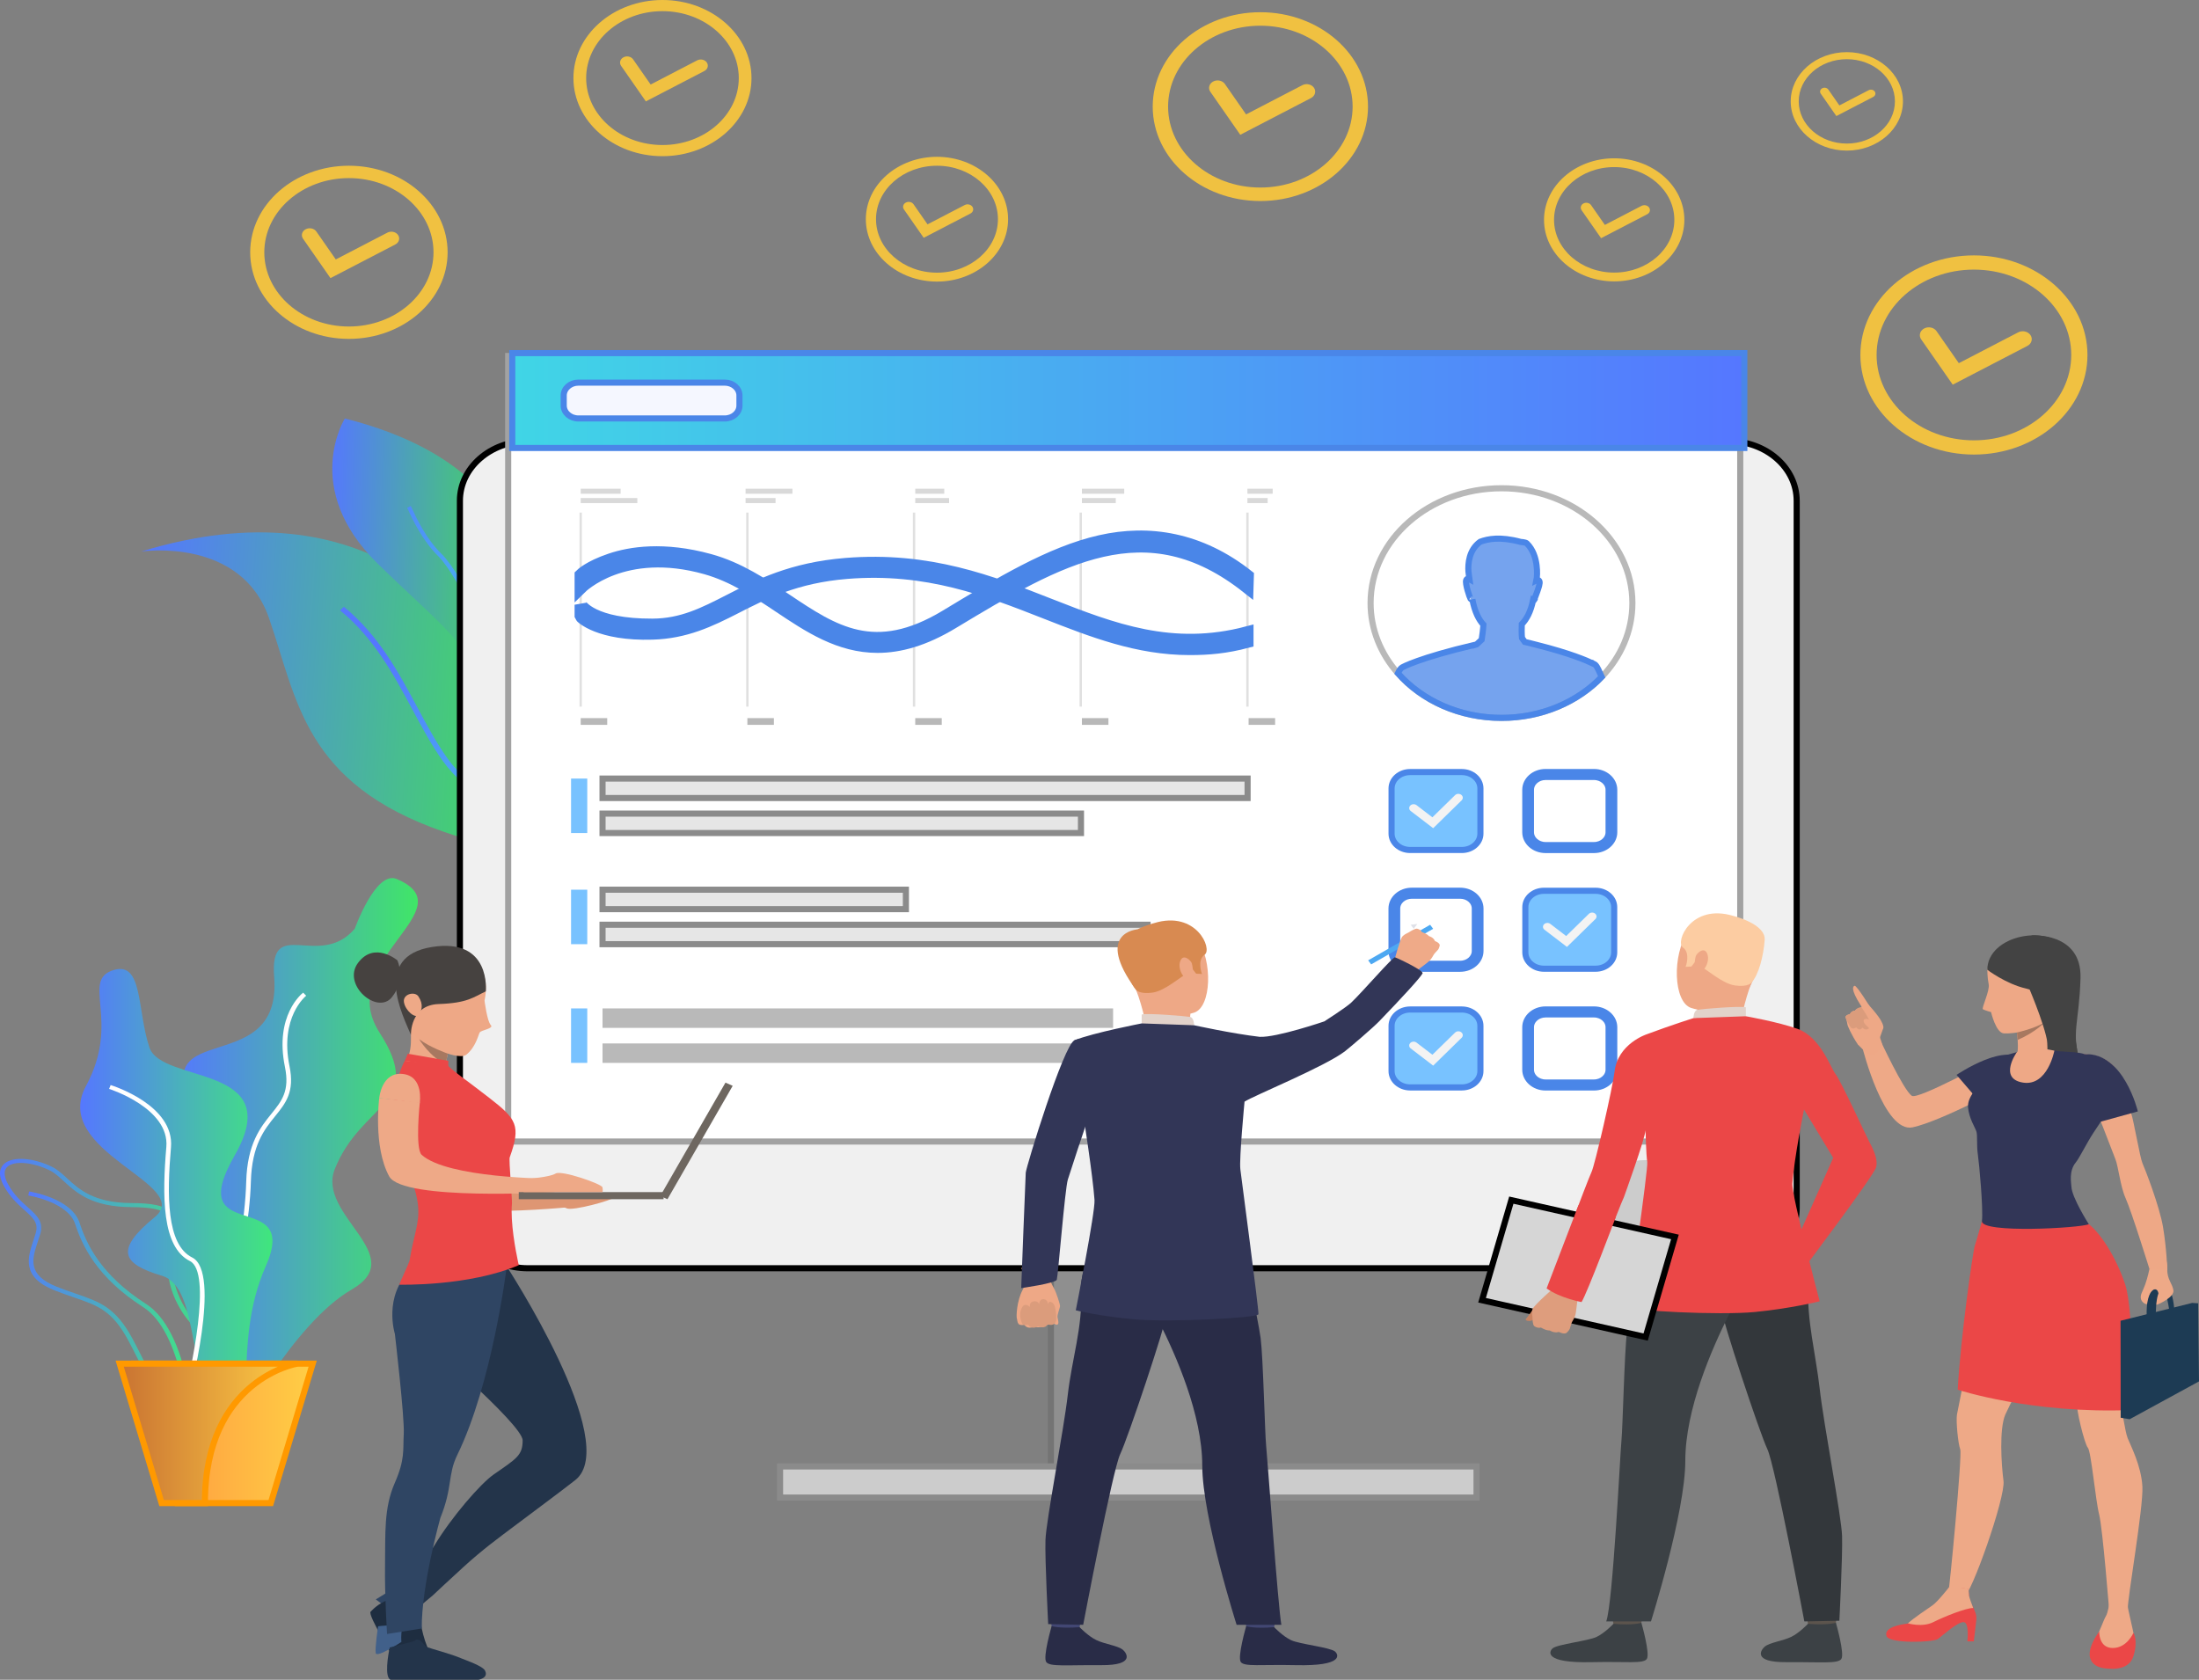 <svg xmlns="http://www.w3.org/2000/svg" xmlns:xlink="http://www.w3.org/1999/xlink" style="isolation:isolate" viewBox="0 0 360 275" width="360pt" height="275pt"><rect x="0" y="0" width="360" height="275" fill="#808080" stroke="none"/><defs><clipPath id="_clipPath_5QXL79lPaNjjKsuExybqBpwa0Yx52fxo"><rect width="360" height="275"></rect></clipPath></defs><g clip-path="url(#_clipPath_5QXL79lPaNjjKsuExybqBpwa0Yx52fxo)"><clipPath id="_clipPath_O7QmfKXPqxXopHRj05JsUOGHbKDahOkp"><rect x="0" y="0" width="360" height="275.196" transform="matrix(1,0,0,1,0,0)" fill="rgb(255,255,255)"></rect></clipPath><g clip-path="url(#_clipPath_O7QmfKXPqxXopHRj05JsUOGHbKDahOkp)"><g><linearGradient id="_lgradient_0" x1="1.016" y1="0.526" x2="-0.019" y2="0.477" gradientTransform="matrix(67.976,0,0,51.36,23.131,87.158)" gradientUnits="userSpaceOnUse"><stop offset="0%" stop-opacity="1" style="stop-color:rgb(64,230,78)"></stop><stop offset="100%" stop-opacity="1" style="stop-color:rgb(85,119,255)"></stop></linearGradient><path d=" M 85.802 115.804 C 90.368 124.544 92.934 132.814 89.571 136.503 C 89.373 136.721 89.156 136.921 88.921 137.103 C 86.331 139.104 81.238 139.148 72.639 136.17 C 49.754 128.241 48.668 114.558 44.039 101.195 C 39.476 87.999 23.537 90.229 23.131 90.288 C 60.27 78.942 78.055 100.988 85.802 115.804 Z " fill="url(#_lgradient_0)"></path><linearGradient id="_lgradient_1" x1="1.141" y1="1.124" x2="0.221" y2="0.211" gradientTransform="matrix(33.898,0,0,37.765,55.673,99.338)" gradientUnits="userSpaceOnUse"><stop offset="0%" stop-opacity="1" style="stop-color:rgb(64,213,230)"></stop><stop offset="100%" stop-opacity="1" style="stop-color:rgb(85,119,255)"></stop></linearGradient><path d=" M 89.571 136.503 C 89.373 136.721 89.156 136.921 88.921 137.103 C 84.622 134.832 76.391 130.016 72.51 124.61 C 70.679 122.058 69.141 119.189 67.509 116.154 C 64.43 110.413 61.24 104.477 55.673 99.925 L 56.294 99.338 C 61.987 103.998 65.212 110.004 68.331 115.815 C 69.948 118.829 71.475 121.675 73.28 124.183 C 77.064 129.457 85.381 134.292 89.571 136.503 Z " fill="url(#_lgradient_1)"></path><linearGradient id="_lgradient_2" x1="1.012" y1="0.516" x2="-0.033" y2="0.467" gradientTransform="matrix(31.845,0,0,51.814,54.399,68.509)" gradientUnits="userSpaceOnUse"><stop offset="0%" stop-opacity="1" style="stop-color:rgb(64,230,67)"></stop><stop offset="100%" stop-opacity="1" style="stop-color:rgb(85,119,255)"></stop></linearGradient><path d=" M 81.826 119.376 C 81.556 119.957 81.382 120.287 81.363 120.323 C 81.293 120.002 81.224 119.684 81.154 119.376 C 78.102 105.656 74.019 104.222 61.778 92.22 C 49.26 79.945 56.459 68.509 56.459 68.509 C 98.399 79.137 84.676 113.242 81.826 119.376 Z " fill="url(#_lgradient_2)"></path><linearGradient id="_lgradient_3" x1="1.207" y1="0.941" x2="0.206" y2="-0.614" gradientTransform="matrix(15.309,0,0,37.484,66.655,82.839)" gradientUnits="userSpaceOnUse"><stop offset="0%" stop-opacity="1" style="stop-color:rgb(64,213,230)"></stop><stop offset="100%" stop-opacity="1" style="stop-color:rgb(85,119,255)"></stop></linearGradient><path d=" M 81.826 119.376 C 81.556 119.957 81.382 120.287 81.363 120.323 C 81.293 120.002 81.224 119.684 81.154 119.376 C 82.513 107.515 74.355 93.596 71.792 91.099 C 69.139 88.512 67.505 84.956 66.887 83.616 C 66.783 83.394 66.686 83.182 66.655 83.133 L 67.246 82.839 C 67.298 82.92 67.365 83.067 67.516 83.393 C 68.12 84.706 69.725 88.192 72.298 90.698 C 75.546 93.865 83.072 107.85 81.826 119.376 Z " fill="url(#_lgradient_3)"></path><path d=" M 319.683 62.975 L 314.514 55.553 C 314.089 54.944 314.309 54.149 315.002 53.778 C 315.697 53.406 316.602 53.598 317.026 54.206 L 320.681 59.455 L 330.398 54.411 C 331.097 54.048 332.001 54.251 332.415 54.865 C 332.829 55.479 332.599 56.271 331.897 56.634 L 319.683 62.975 Z " fill="rgb(240,193,65)"></path><path d=" M 323.153 44.139 C 314.367 44.139 307.219 50.408 307.219 58.114 C 307.219 65.82 314.367 72.089 323.153 72.089 C 331.938 72.089 339.085 65.82 339.085 58.114 C 339.085 50.408 331.938 44.139 323.153 44.139 Z  M 323.153 74.418 C 312.902 74.418 304.564 67.104 304.564 58.114 C 304.564 49.124 312.902 41.81 323.153 41.81 C 333.402 41.81 341.74 49.124 341.74 58.114 C 341.74 67.104 333.402 74.418 323.153 74.418 Z " fill="rgb(240,193,65)"></path><path d=" M 262.115 38.995 L 258.921 34.409 C 258.659 34.032 258.795 33.541 259.224 33.311 C 259.652 33.082 260.213 33.201 260.474 33.576 L 262.734 36.82 L 268.738 33.703 C 269.17 33.478 269.729 33.604 269.985 33.983 C 270.241 34.363 270.097 34.853 269.665 35.077 L 262.115 38.995 Z " fill="rgb(240,193,65)"></path><path d=" M 264.26 27.355 C 258.831 27.355 254.414 31.229 254.414 35.991 C 254.414 40.754 258.831 44.627 264.26 44.627 C 269.689 44.627 274.107 40.754 274.107 35.991 C 274.107 31.229 269.689 27.355 264.26 27.355 Z  M 264.26 46.067 C 257.926 46.067 252.773 41.547 252.773 35.991 C 252.773 30.436 257.926 25.916 264.26 25.916 C 270.594 25.916 275.747 30.436 275.747 35.991 C 275.747 41.547 270.594 46.067 264.26 46.067 Z " fill="rgb(240,193,65)"></path><path d=" M 203.046 22.065 L 198.145 15.028 C 197.744 14.451 197.951 13.697 198.61 13.345 C 199.267 12.993 200.126 13.175 200.529 13.751 L 203.993 18.728 L 213.205 13.946 C 213.867 13.601 214.723 13.794 215.116 14.375 C 215.509 14.957 215.29 15.708 214.625 16.053 L 203.046 22.065 Z " fill="rgb(240,193,65)"></path><path d=" M 206.334 4.208 C 198.008 4.208 191.23 10.151 191.23 17.456 C 191.23 24.761 198.008 30.704 206.334 30.704 C 214.663 30.704 221.439 24.761 221.439 17.456 C 221.439 10.151 214.663 4.208 206.334 4.208 Z  M 206.334 32.912 C 196.619 32.912 188.712 25.978 188.712 17.456 C 188.712 8.933 196.619 2 206.334 2 C 216.052 2 223.957 8.933 223.957 17.456 C 223.957 25.978 216.052 32.912 206.334 32.912 Z " fill="rgb(240,193,65)"></path><path d=" M 151.219 38.931 L 147.981 34.282 C 147.716 33.901 147.852 33.403 148.287 33.17 C 148.721 32.937 149.289 33.057 149.554 33.438 L 151.845 36.727 L 157.932 33.567 C 158.37 33.339 158.936 33.466 159.196 33.851 C 159.455 34.235 159.31 34.732 158.871 34.959 L 151.219 38.931 Z " fill="rgb(240,193,65)"></path><path d=" M 153.393 27.132 C 147.89 27.132 143.412 31.059 143.412 35.886 C 143.412 40.713 147.89 44.64 153.393 44.64 C 158.896 44.64 163.374 40.713 163.374 35.886 C 163.374 31.059 158.896 27.132 153.393 27.132 Z  M 153.393 46.099 C 146.971 46.099 141.748 41.517 141.748 35.886 C 141.748 30.255 146.971 25.673 153.393 25.673 C 159.813 25.673 165.036 30.255 165.036 35.886 C 165.036 41.517 159.813 46.099 153.393 46.099 Z " fill="rgb(240,193,65)"></path><path d=" M 105.732 16.597 L 101.679 10.776 C 101.347 10.299 101.519 9.676 102.063 9.384 C 102.607 9.093 103.317 9.244 103.649 9.721 L 106.516 13.837 L 114.135 9.881 C 114.684 9.596 115.392 9.756 115.717 10.237 C 116.041 10.718 115.86 11.339 115.312 11.624 L 105.732 16.597 Z " fill="rgb(240,193,65)"></path><path d=" M 108.453 1.826 C 101.565 1.826 95.96 6.742 95.96 12.785 C 95.96 18.827 101.565 23.743 108.453 23.743 C 115.343 23.743 120.947 18.827 120.947 12.785 C 120.947 6.742 115.343 1.826 108.453 1.826 Z  M 108.453 25.569 C 100.416 25.569 93.877 19.834 93.877 12.785 C 93.877 5.735 100.416 0 108.453 0 C 116.491 0 123.029 5.735 123.029 12.785 C 123.029 19.834 116.491 25.569 108.453 25.569 Z " fill="rgb(240,193,65)"></path><path d=" M 54.102 45.533 L 49.609 39.079 C 49.24 38.55 49.43 37.859 50.034 37.537 C 50.637 37.213 51.425 37.381 51.794 37.909 L 54.971 42.472 L 63.419 38.087 C 64.027 37.772 64.812 37.948 65.172 38.482 C 65.532 39.015 65.33 39.704 64.722 40.019 L 54.102 45.533 Z " fill="rgb(240,193,65)"></path><path d=" M 57.119 29.157 C 49.481 29.157 43.268 34.607 43.268 41.306 C 43.268 48.005 49.481 53.455 57.119 53.455 C 64.757 53.455 70.97 48.005 70.97 41.306 C 70.97 34.607 64.757 29.157 57.119 29.157 Z  M 57.119 55.48 C 48.208 55.48 40.959 49.122 40.959 41.306 C 40.959 33.49 48.208 27.132 57.119 27.132 C 66.03 27.132 73.279 33.49 73.279 41.306 C 73.279 49.122 66.03 55.48 57.119 55.48 Z " fill="rgb(240,193,65)"></path><path d=" M 300.629 19 L 298.075 15.331 C 297.864 15.03 297.973 14.637 298.317 14.453 C 298.66 14.27 299.108 14.365 299.317 14.665 L 301.125 17.26 L 305.927 14.766 C 306.274 14.587 306.72 14.687 306.925 14.991 C 307.128 15.294 307.014 15.686 306.669 15.865 L 300.629 19 Z " fill="rgb(240,193,65)"></path><path d=" M 302.346 9.689 C 298.003 9.689 294.469 12.788 294.469 16.597 C 294.469 20.406 298.003 23.505 302.346 23.505 C 306.688 23.505 310.221 20.406 310.221 16.597 C 310.221 12.788 306.688 9.689 302.346 9.689 Z  M 302.346 24.656 C 297.279 24.656 293.157 21.041 293.157 16.597 C 293.157 12.153 297.279 8.537 302.346 8.537 C 307.412 8.537 311.534 12.153 311.534 16.597 C 311.534 21.041 307.412 24.656 302.346 24.656 Z " fill="rgb(240,193,65)"></path><path d=" M 172.042 242.626 L 197.387 242.626 L 197.387 175.108 L 172.042 175.108 L 172.042 242.626 Z " fill="rgb(143,143,143)" stroke-width="1" stroke="rgb(116,116,116)" stroke-opacity="100" stroke-linejoin="miter" stroke-linecap="square" stroke-miterlimit="3"></path><path d=" M 86.423 207.631 L 283.005 207.631 C 289.153 207.631 294.137 203.261 294.137 197.869 L 294.137 81.983 C 294.137 76.591 289.153 72.22 283.005 72.22 L 86.423 72.22 C 80.276 72.22 75.292 76.591 75.292 81.983 L 75.292 197.869 C 75.292 203.261 80.276 207.631 86.423 207.631 Z " fill="rgb(240,240,240)" stroke-width="1" stroke="rgb(0,0,0)" stroke-opacity="38" stroke-linejoin="miter" stroke-linecap="square" stroke-miterlimit="3"></path><path d=" M 83.195 186.886 L 284.897 186.886 L 284.897 58.282 L 83.195 58.282 L 83.195 186.886 Z " fill="rgb(255,255,255)" stroke-width="1" stroke="rgb(162,162,162)" stroke-opacity="100" stroke-linejoin="miter" stroke-linecap="square" stroke-miterlimit="3"></path><linearGradient id="_lgradient_4" x1="0" y1="0.5" x2="1" y2="0.5" gradientTransform="matrix(201.702,0,0,15.532,83.863,57.808)" gradientUnits="userSpaceOnUse"><stop offset="0%" stop-opacity="1" style="stop-color:rgb(64,213,230)"></stop><stop offset="100%" stop-opacity="1" style="stop-color:rgb(85,119,255)"></stop></linearGradient><path d=" M 83.863 73.34 L 285.564 73.34 L 285.564 57.808 L 83.863 57.808 L 83.863 73.34 Z " fill="url(#_lgradient_4)" stroke-width="1" stroke="rgb(74,134,232)" stroke-opacity="100" stroke-linejoin="miter" stroke-linecap="square" stroke-miterlimit="3"></path><path d=" M 261.02 196.121 C 261.02 199.541 264.736 202.314 269.321 202.314 C 273.905 202.314 277.62 199.541 277.62 196.121 C 277.62 192.702 273.905 189.93 269.321 189.93 C 264.736 189.93 261.02 192.702 261.02 196.121 Z " fill="rgb(204,204,204)"></path><path d=" M 241.724 245.175 L 127.705 245.175 L 127.705 240.077 L 241.724 240.077 L 241.724 245.175 Z " fill="rgb(204,204,204)" stroke-width="1" stroke="rgb(139,139,139)" stroke-opacity="100" stroke-linejoin="miter" stroke-linecap="square" stroke-miterlimit="3"></path><path d=" M 118.65 68.509 L 94.693 68.509 C 93.364 68.509 92.287 67.565 92.287 66.399 L 92.287 64.75 C 92.287 63.584 93.364 62.639 94.693 62.639 L 118.65 62.639 C 119.979 62.639 121.056 63.584 121.056 64.75 L 121.056 66.399 C 121.056 67.565 119.979 68.509 118.65 68.509 Z " fill="rgb(245,247,255)" stroke-width="1" stroke="rgb(74,134,232)" stroke-opacity="100" stroke-linejoin="miter" stroke-linecap="square" stroke-miterlimit="3"></path><path d=" M 204.244 130.646 L 98.641 130.646 L 98.641 127.462 L 204.244 127.462 L 204.244 130.646 Z " fill="rgb(230,230,230)" stroke-width="1" stroke="rgb(139,139,139)" stroke-opacity="100" stroke-linejoin="miter" stroke-linecap="square" stroke-miterlimit="3"></path><path d=" M 176.966 136.38 L 98.641 136.38 L 98.641 133.197 L 176.966 133.197 L 176.966 136.38 Z " fill="rgb(230,230,230)" stroke-width="1" stroke="rgb(139,139,139)" stroke-opacity="100" stroke-linejoin="miter" stroke-linecap="square" stroke-miterlimit="3"></path><path d=" M 148.305 148.84 L 98.641 148.84 L 98.641 145.656 L 148.305 145.656 L 148.305 148.84 Z " fill="rgb(230,230,230)" stroke-width="1" stroke="rgb(139,139,139)" stroke-opacity="100" stroke-linejoin="miter" stroke-linecap="square" stroke-miterlimit="3"></path><path d=" M 187.867 154.576 L 98.641 154.576 L 98.641 151.392 L 187.867 151.392 L 187.867 154.576 Z " fill="rgb(230,230,230)" stroke-width="1" stroke="rgb(139,139,139)" stroke-opacity="100" stroke-linejoin="miter" stroke-linecap="square" stroke-miterlimit="3"></path><path d=" M 182.226 168.277 L 98.641 168.277 L 98.641 165.093 L 182.226 165.093 L 182.226 168.277 Z " fill="rgb(185,185,185)"></path><path d=" M 200.708 174.01 L 98.641 174.01 L 98.641 170.826 L 200.708 170.826 L 200.708 174.01 Z " fill="rgb(185,185,185)"></path><path d=" M 93.488 136.38 L 96.141 136.38 L 96.141 127.462 L 93.488 127.462 L 93.488 136.38 Z " fill="rgb(120,194,255)"></path><path d=" M 93.488 154.576 L 96.141 154.576 L 96.141 145.656 L 93.488 145.656 L 93.488 154.576 Z " fill="rgb(120,194,255)"></path><path d=" M 93.488 174.01 L 96.141 174.01 L 96.141 165.093 L 93.488 165.093 L 93.488 174.01 Z " fill="rgb(120,194,255)"></path><path d=" M 239.317 178.027 L 230.859 178.027 C 229.178 178.027 227.815 176.832 227.815 175.358 L 227.815 167.939 C 227.815 166.465 229.178 165.269 230.859 165.269 L 239.317 165.269 C 240.997 165.269 242.36 166.465 242.36 167.939 L 242.36 175.358 C 242.36 176.832 240.997 178.027 239.317 178.027 Z " fill="rgb(120,194,255)" stroke-width="1" stroke="rgb(74,134,232)" stroke-opacity="100" stroke-linejoin="miter" stroke-linecap="square" stroke-miterlimit="3"></path><path d=" M 234.627 174.458 L 230.95 171.647 C 230.648 171.416 230.617 171.014 230.88 170.751 C 231.144 170.486 231.601 170.459 231.902 170.688 L 234.501 172.676 L 238.21 169.05 C 238.476 168.789 238.936 168.766 239.233 169.001 C 239.53 169.235 239.556 169.636 239.289 169.897 L 234.627 174.458 Z " fill="rgb(243,243,243)"></path><path d=" M 231.122 146.637 C 229.804 146.637 228.732 147.578 228.732 148.735 L 228.732 155.691 C 228.732 156.846 229.804 157.787 231.122 157.787 L 239.054 157.787 C 240.371 157.787 241.444 156.846 241.444 155.691 L 241.444 148.735 C 241.444 147.578 240.371 146.637 239.054 146.637 L 231.122 146.637 Z  M 239.054 158.597 L 231.122 158.597 C 229.294 158.597 227.808 157.294 227.808 155.691 L 227.808 148.735 C 227.808 147.132 229.294 145.827 231.122 145.827 L 239.054 145.827 C 240.881 145.827 242.367 147.132 242.367 148.735 L 242.367 155.691 C 242.367 157.294 240.881 158.597 239.054 158.597 Z " fill="rgb(120,194,255)" stroke-width="1" stroke="rgb(74,134,232)" stroke-opacity="100" stroke-linejoin="miter" stroke-linecap="square" stroke-miterlimit="3"></path><path d=" M 253.021 166.073 C 251.704 166.073 250.632 167.014 250.632 168.171 L 250.632 175.125 C 250.632 176.282 251.704 177.223 253.021 177.223 L 260.953 177.223 C 262.271 177.223 263.344 176.282 263.344 175.125 L 263.344 168.171 C 263.344 167.014 262.271 166.073 260.953 166.073 L 253.021 166.073 Z  M 260.953 178.034 L 253.021 178.034 C 251.194 178.034 249.708 176.729 249.708 175.125 L 249.708 168.171 C 249.708 166.568 251.194 165.263 253.021 165.263 L 260.953 165.263 C 262.781 165.263 264.268 166.568 264.268 168.171 L 264.268 175.125 C 264.268 176.729 262.781 178.034 260.953 178.034 Z " fill="rgb(120,194,255)" stroke-width="1" stroke="rgb(74,134,232)" stroke-opacity="100" stroke-linejoin="miter" stroke-linecap="square" stroke-miterlimit="3"></path><path d=" M 261.216 158.591 L 252.758 158.591 C 251.078 158.591 249.715 157.395 249.715 155.921 L 249.715 148.503 C 249.715 147.029 251.078 145.833 252.758 145.833 L 261.216 145.833 C 262.897 145.833 264.26 147.029 264.26 148.503 L 264.26 155.921 C 264.26 157.395 262.897 158.591 261.216 158.591 Z " fill="rgb(120,194,255)" stroke-width="1" stroke="rgb(74,134,232)" stroke-opacity="100" stroke-linejoin="miter" stroke-linecap="square" stroke-miterlimit="3"></path><path d=" M 256.526 155.022 L 252.849 152.21 C 252.548 151.98 252.517 151.578 252.78 151.314 C 253.042 151.05 253.501 151.023 253.802 151.252 L 256.401 153.242 L 260.109 149.614 C 260.376 149.353 260.835 149.331 261.133 149.564 C 261.431 149.799 261.456 150.2 261.189 150.461 L 256.526 155.022 Z " fill="rgb(243,243,243)"></path><path d=" M 253.021 127.2 C 251.704 127.2 250.632 128.142 250.632 129.299 L 250.632 136.254 C 250.632 137.411 251.704 138.352 253.021 138.352 L 260.953 138.352 C 262.271 138.352 263.344 137.411 263.344 136.254 L 263.344 129.299 C 263.344 128.142 262.271 127.2 260.953 127.2 L 253.021 127.2 Z  M 260.953 139.161 L 253.021 139.161 C 251.194 139.161 249.708 137.858 249.708 136.254 L 249.708 129.299 C 249.708 127.695 251.194 126.391 253.021 126.391 L 260.953 126.391 C 262.781 126.391 264.268 127.695 264.268 129.299 L 264.268 136.254 C 264.268 137.858 262.781 139.161 260.953 139.161 Z " fill="rgb(120,194,255)" stroke-width="1" stroke="rgb(74,134,232)" stroke-opacity="100" stroke-linejoin="miter" stroke-linecap="square" stroke-miterlimit="3"></path><path d=" M 239.317 139.155 L 230.859 139.155 C 229.178 139.155 227.815 137.959 227.815 136.485 L 227.815 129.067 C 227.815 127.593 229.178 126.397 230.859 126.397 L 239.317 126.397 C 240.997 126.397 242.36 127.593 242.36 129.067 L 242.36 136.485 C 242.36 137.959 240.997 139.155 239.317 139.155 Z " fill="rgb(120,194,255)" stroke-width="1" stroke="rgb(74,134,232)" stroke-opacity="100" stroke-linejoin="miter" stroke-linecap="square" stroke-miterlimit="3"></path><path d=" M 234.627 135.586 L 230.95 132.775 C 230.648 132.544 230.617 132.142 230.88 131.878 C 231.144 131.614 231.601 131.587 231.902 131.817 L 234.501 133.805 L 238.21 130.177 C 238.476 129.916 238.936 129.894 239.233 130.128 C 239.53 130.363 239.556 130.764 239.289 131.026 L 234.627 135.586 Z " fill="rgb(243,243,243)"></path><linearGradient id="_lgradient_5" x1="1" y1="0.5" x2="9.833644905032912e-7" y2="0.5" gradientTransform="matrix(39.822,0,0,92.603,28.586,143.753)" gradientUnits="userSpaceOnUse"><stop offset="0%" stop-opacity="1" style="stop-color:rgb(64,230,103)"></stop><stop offset="100%" stop-opacity="1" style="stop-color:rgb(85,119,255)"></stop></linearGradient><path d=" M 64.929 143.901 C 61.495 142.46 58.077 152.048 58.077 152.048 C 52.241 158.812 44.085 149.813 44.883 159.925 C 46.278 177.618 21.663 165.489 33.019 183.962 C 44.375 202.435 22.992 194.407 30.049 209.303 C 37.106 224.197 27.959 241.964 38.578 234.663 C 38.578 234.663 47.928 216.679 57.57 211.115 C 67.212 205.55 51.793 198.949 54.81 191.391 C 59.192 180.415 69.75 180.845 62.137 169.05 C 54.525 157.253 76.601 148.796 64.929 143.901 Z " fill="url(#_lgradient_5)"></path><path d=" M 30.757 227.894 C 35.361 225.055 40.747 205.269 41.069 193.483 C 41.233 187.447 43.268 184.933 45.063 182.714 C 46.778 180.592 48.26 178.761 47.397 174.555 C 45.748 166.516 50.084 163.047 50.128 163.014 L 49.627 162.51 C 49.434 162.658 44.917 166.237 46.648 174.673 C 47.454 178.604 46.125 180.246 44.442 182.327 C 42.675 184.512 40.478 187.228 40.308 193.468 C 39.963 206.116 34.455 224.798 30.32 227.348 L 30.757 227.894 Z " fill="rgb(255,255,255)"></path><linearGradient id="_lgradient_6" x1="1" y1="0.5" x2="0" y2="0.5" gradientTransform="matrix(36.012,0,0,39.633,0,189.728)" gradientUnits="userSpaceOnUse"><stop offset="0%" stop-opacity="1" style="stop-color:rgb(64,230,125)"></stop><stop offset="100%" stop-opacity="1" style="stop-color:rgb(85,119,255)"></stop></linearGradient><path d=" M 8.073 191.573 C 5.347 190.268 2.424 190.005 1.274 190.962 C 0.399 191.688 0.811 192.933 1.311 193.849 C 2.265 195.599 3.471 196.679 4.535 197.631 C 6.014 198.953 7.183 200 6.591 202.031 C 6.474 202.429 6.34 202.832 6.205 203.234 C 5.266 206.055 4.377 208.72 9.3 210.661 C 10.457 211.118 11.516 211.482 12.451 211.804 C 16.346 213.144 18.92 214.031 21.679 219.138 C 22.192 220.089 22.643 220.986 23.08 221.854 C 25.461 226.587 26.898 229.444 32.104 228.521 C 33.596 228.257 34.569 227.582 34.994 226.515 C 36.087 223.772 33.471 218.971 31.161 216.559 C 30.992 216.381 27.021 212.135 27.458 206.059 C 27.529 205.07 27.645 204.161 27.747 203.359 C 28.019 201.233 28.215 199.699 27.316 198.814 C 26.495 198.003 24.696 197.636 21.484 197.622 C 15.035 197.596 12.489 195.257 10.443 193.379 C 9.625 192.627 8.918 191.978 8.073 191.573 L 8.073 191.573 Z  M 22.384 222.123 C 21.949 221.26 21.499 220.367 20.99 219.425 C 18.361 214.554 16.032 213.754 12.173 212.425 C 11.23 212.102 10.161 211.734 8.988 211.271 C 3.46 209.092 4.531 205.88 5.475 203.048 C 5.607 202.652 5.739 202.256 5.853 201.865 C 6.339 200.198 5.405 199.363 3.991 198.097 C 2.941 197.158 1.633 195.986 0.625 194.138 C -0.479 192.115 0.083 191.03 0.749 190.476 C 2.152 189.311 5.385 189.526 8.438 190.987 L 8.438 190.987 C 9.387 191.441 10.168 192.159 10.994 192.918 C 12.94 194.706 15.362 196.93 21.488 196.956 C 24.981 196.97 26.894 197.392 27.885 198.369 C 29.009 199.477 28.797 201.136 28.504 203.433 C 28.403 204.228 28.287 205.128 28.218 206.1 C 27.801 211.903 31.706 216.089 31.745 216.131 C 34.079 218.568 36.953 223.624 35.712 226.736 C 35.193 228.04 34.029 228.862 32.255 229.176 C 31.548 229.301 30.903 229.362 30.309 229.362 C 26.025 229.362 24.456 226.245 22.384 222.123 Z " fill-rule="evenodd" fill="url(#_lgradient_6)"></path><linearGradient id="_lgradient_7" x1="1" y1="0.5" x2="0" y2="0.5" gradientTransform="matrix(27.03,0,0,38.156,4.63,195.06)" gradientUnits="userSpaceOnUse"><stop offset="0%" stop-opacity="1" style="stop-color:rgb(64,230,130)"></stop><stop offset="100%" stop-opacity="1" style="stop-color:rgb(85,119,255)"></stop></linearGradient><path d=" M 30.899 233.216 L 31.66 233.181 C 31.622 232.555 30.663 217.788 23.904 213.468 C 16.488 208.725 14.15 203.63 13.037 200.211 C 11.724 196.18 5.047 195.104 4.763 195.06 L 4.63 195.717 C 4.695 195.729 11.124 196.766 12.305 200.394 C 13.45 203.909 15.85 209.144 23.455 214.006 C 29.925 218.143 30.89 233.066 30.899 233.216 Z " fill="url(#_lgradient_7)"></path><linearGradient id="_lgradient_8" x1="1" y1="0.5" x2="-0" y2="0.5" gradientTransform="matrix(31.478,0,0,72.856,13.126,158.632)" gradientUnits="userSpaceOnUse"><stop offset="0%" stop-opacity="1" style="stop-color:rgb(64,230,125)"></stop><stop offset="100%" stop-opacity="1" style="stop-color:rgb(85,119,255)"></stop></linearGradient><path d=" M 18.629 158.801 C 23.433 157.355 22.435 165.478 24.465 171.487 C 26.495 177.497 47.049 174.109 38.421 189.156 C 29.794 204.204 49.332 194.189 43.496 207.321 C 37.66 220.452 42.989 234.496 36.645 230.924 C 30.301 227.351 33.081 210.815 26.484 208.851 C 19.886 206.886 18.809 204.594 25.342 199.253 C 31.874 193.91 8.225 188.607 14.061 177.822 C 19.898 167.036 13.078 160.469 18.629 158.801 Z " fill="url(#_lgradient_8)"></path><path d=" M 30.518 230.295 C 31.122 228.047 36.281 208.264 31.467 205.872 C 27.224 203.765 27.328 195.567 27.991 187.826 C 28.576 180.974 18.543 177.771 18.115 177.638 L 17.861 178.267 C 17.96 178.298 27.773 181.432 27.231 187.776 C 26.551 195.725 26.479 204.161 31.092 206.453 C 34.748 208.269 31.382 224.169 29.777 230.142 L 30.518 230.295 Z " fill="rgb(255,255,255)"></path><linearGradient id="_lgradient_9" x1="0" y1="0.5" x2="1" y2="0.5" gradientTransform="matrix(29.048,0,0,22.826,22.144,223.25)" gradientUnits="userSpaceOnUse"><stop offset="0%" stop-opacity="1" style="stop-color:rgb(255,147,64)"></stop><stop offset="100%" stop-opacity="1" style="stop-color:rgb(255,206,69)"></stop></linearGradient><path d=" M 51.191 223.25 L 44.332 246.076 L 29.003 246.076 L 22.144 223.25 L 51.191 223.25 Z " fill="url(#_lgradient_9)" stroke-width="1" stroke="rgb(255,153,0)" stroke-opacity="100" stroke-linejoin="miter" stroke-linecap="square" stroke-miterlimit="3"></path><linearGradient id="_lgradient_10" x1="0" y1="0.5" x2="1" y2="0.5" gradientTransform="matrix(29.048,0,0,22.826,19.596,223.25)" gradientUnits="userSpaceOnUse"><stop offset="0%" stop-opacity="1" style="stop-color:rgb(201,115,50)"></stop><stop offset="100%" stop-opacity="1" style="stop-color:rgb(255,206,69)"></stop></linearGradient><path d=" M 48.644 223.25 C 48.644 223.25 33.543 225.736 33.543 246.076 L 26.456 246.076 L 19.596 223.25 L 48.644 223.25 Z " fill="url(#_lgradient_10)" stroke-width="1" stroke="rgb(255,153,0)" stroke-opacity="100" stroke-linejoin="miter" stroke-linecap="square" stroke-miterlimit="3"></path><path d=" M 171.338 208.117 C 171.338 208.117 171.867 208.874 171.934 209.494 C 171.985 209.984 172.455 210.717 172.658 211.121 C 172.862 211.525 173.517 213.356 173.54 213.832 C 173.549 214.028 173.054 215.255 173.125 215.648 C 173.195 216.041 173.451 216.818 173.048 216.871 C 172.647 216.922 172.192 216.285 172.192 216.285 C 172.192 216.285 172.23 216.646 171.889 216.783 C 171.228 217.053 170.877 216.817 170.877 216.817 C 170.877 216.817 170.633 217.213 170.326 217.267 C 169.651 217.385 169.32 217.148 169.32 217.148 C 169.32 217.148 169.022 217.371 168.556 217.363 C 167.959 217.353 167.709 216.901 167.709 216.901 C 167.709 216.901 166.952 217.035 166.732 216.726 C 166.514 216.416 166.552 216.086 166.462 215.806 C 166.369 215.526 166.438 212.994 167.42 211.17 C 168.4 209.348 167.169 207.571 167.169 207.571 L 171.338 208.117 Z " fill="rgb(238,168,134)"></path><path d=" M 172.917 216.034 C 172.917 216.034 172.985 213.762 172.304 213.278 C 171.621 212.794 171.543 213.614 171.543 213.614 C 171.543 213.614 171.636 212.803 170.891 212.694 C 170.148 212.586 170.115 213.547 170.115 213.547 C 170.115 213.547 169.994 212.923 169.211 213.05 C 168.429 213.18 168.616 213.977 168.616 213.977 C 168.616 213.977 167.868 213.195 167.383 213.947 C 166.564 215.214 167.353 216.712 167.353 216.712 C 167.353 216.712 167.585 217.054 168.329 216.887 C 168.329 216.887 168.826 217.767 169.941 217.133 C 169.941 217.133 171.082 217.685 171.498 216.802 C 171.498 216.802 172.754 217.326 172.917 216.034 Z " fill="rgb(219,156,124)"></path><path d=" M 180.745 175.378 C 180.745 175.378 176.311 188.34 174.814 193.121 C 174.344 194.621 173.207 208.939 173.006 209.515 C 172.805 210.093 167.182 210.882 167.182 210.882 C 167.182 210.882 167.862 192.969 167.926 191.992 C 167.99 191.014 174.131 171.012 175.918 170.297 C 177.255 169.763 177.963 170.204 179.649 171.303 C 182.014 172.844 180.745 175.378 180.745 175.378 Z " fill="rgb(50,54,87)"></path><path d=" M 224.476 157.884 L 223.982 157.223 L 234.13 151.397 L 234.623 152.058 L 224.476 157.884 Z " fill="rgb(77,168,242)"></path><path d=" M 235.705 154.746 C 235.705 154.746 235.609 155.251 235.444 155.452 C 235.444 155.452 235.112 155.8 234.892 156.059 C 234.823 156.142 234.765 156.216 234.734 156.267 C 234.6 156.478 234.378 156.978 233.896 157.408 C 233.413 157.84 231.529 159.205 231.529 159.205 L 229.917 158.005 L 228.242 157.348 C 228.242 157.348 229.18 153.772 229.578 153.326 C 229.616 153.282 229.658 153.24 229.698 153.204 C 230.077 152.855 230.525 152.734 230.749 152.572 C 230.83 152.511 231.69 151.967 231.999 152.037 C 232.424 152.134 232.676 152.354 232.772 152.604 C 232.772 152.604 233.598 152.826 233.919 153.25 C 233.919 153.25 234.687 153.435 234.916 154.062 C 234.916 154.062 235.673 154.326 235.705 154.746 Z " fill="rgb(239,170,136)"></path><path d=" M 177.148 263.872 C 177.148 263.872 176.743 266.333 176.693 266.703 C 176.644 267.072 172.197 266.485 172.197 266.485 L 171.837 263.556 C 171.837 263.556 176.593 263.525 177.148 263.872 Z " fill="rgb(66,71,115)"></path><path d=" M 176.74 266.389 C 176.74 266.389 178.148 267.873 179.511 268.519 C 180.874 269.165 183.014 269.421 183.82 270.09 C 184.401 270.572 185.938 272.652 180.279 272.609 C 174.622 272.568 171.894 272.903 171.288 272.106 C 170.681 271.309 172.166 266.224 172.166 266.224 C 172.166 266.224 173.505 266.645 176.74 266.389 Z " fill="rgb(41,44,71)"></path><path d=" M 208.999 263.872 C 208.999 263.872 208.595 266.333 208.544 266.703 C 208.493 267.072 204.048 266.485 204.048 266.485 L 203.688 263.556 C 203.688 263.556 208.442 263.525 208.999 263.872 Z " fill="rgb(66,71,115)"></path><path d=" M 208.591 266.389 C 208.591 266.389 210 267.873 211.362 268.519 C 212.724 269.165 217.737 269.696 218.543 270.364 C 219.123 270.848 220.091 272.792 212.13 272.609 C 206.475 272.48 203.745 272.903 203.139 272.106 C 202.533 271.309 204.016 266.224 204.016 266.224 C 204.016 266.224 205.278 266.674 208.591 266.389 Z " fill="rgb(41,44,71)"></path><path d=" M 180.829 200.649 C 180.829 200.649 176.652 206.471 176.963 211.732 C 177.275 216.994 175.449 222.737 174.821 228.235 C 174.122 234.362 171.26 248.868 171.155 252.146 C 171.051 255.424 171.6 265.889 171.6 265.889 L 177.329 266.004 C 177.329 266.004 182.143 240.644 183.39 238.057 C 184.636 235.468 190.817 217.021 191.025 214.951 C 191.232 212.882 180.829 200.649 180.829 200.649 Z " fill="rgb(41,44,71)"></path><path d=" M 202.816 201.439 C 202.816 201.439 205.965 215.859 206.38 219.079 C 206.796 222.3 207.072 234.665 207.281 236.676 C 207.487 238.689 209.221 262.953 209.772 266.004 L 202.447 266.004 C 202.447 266.004 196.824 248.322 196.824 239.955 C 196.824 231.587 192.479 221.765 189.675 216.245 C 186.871 210.724 180.451 210.594 178.727 200.352 C 178.727 200.352 200.483 198.189 202.816 201.439 Z " fill="rgb(41,44,71)"></path><path d=" M 187.799 151.712 C 187.799 151.712 193.405 149.877 195.99 153.619 C 198.576 157.362 198.325 164.857 195.499 165.779 C 192.673 166.699 188.43 166.218 186.982 163.875 C 185.535 161.533 184.23 158.147 184.292 155.884 C 184.356 153.621 186.326 152.367 187.799 151.712 Z " fill="rgb(238,168,134)"></path><path d=" M 194.891 165.949 C 194.891 165.949 194.659 167.276 195.044 167.931 C 195.429 168.586 187.78 168.602 187.78 168.602 C 187.78 168.602 187.159 165.044 185.981 162.039 C 184.805 159.034 194.891 165.949 194.891 165.949 Z " fill="rgb(238,168,134)"></path><path d=" M 185.981 162.039 C 185.981 162.039 186.51 162.804 188.666 162.507 C 190.82 162.21 193.448 159.695 194.349 159.419 C 195.249 159.143 195.258 158.68 195.258 158.68 L 195.821 159.401 L 196.775 159.453 C 196.775 159.453 195.904 157.204 197.22 156.287 C 198.534 155.37 195.855 149.006 188.944 151.124 C 188.944 151.124 183.637 152.408 183.829 155.056 C 184.021 157.704 184.794 160.721 185.981 162.039 Z " fill="rgb(216,138,81)"></path><path d=" M 195.497 167.853 C 195.497 167.853 195.474 166.603 194.828 166.482 C 194.182 166.363 187.701 165.817 186.907 166.089 L 186.907 167.546 C 186.907 167.546 188.435 168.37 195.497 167.853 Z " fill="rgb(226,210,202)"></path><path d=" M 195.115 157.717 C 194.993 157.273 193.706 156.002 193.213 157.362 C 192.72 158.722 193.958 160.549 194.648 160.393 C 195.34 160.235 195.422 158.843 195.115 157.717 Z " fill="rgb(238,168,134)"></path><path d=" M 206.219 169.744 C 201.775 169.23 195.497 167.851 195.497 167.851 L 186.907 167.546 C 186.907 167.546 179.023 169.068 175.918 170.297 C 175.623 170.414 175.621 176.467 174.814 178.055 L 177.388 182.817 C 177.388 182.817 178.876 192.255 179.184 196.451 C 179.326 198.377 176.117 214.516 176.117 214.516 C 176.117 214.516 179.555 215.405 185.417 215.971 C 191.281 216.538 205.931 215.766 206.023 215.158 C 206.115 214.552 203.186 192.541 203.055 191.403 C 202.857 189.653 203.743 180.357 203.743 180.357 C 205.097 179.436 216.984 174.596 220.225 172.075 C 221.092 171.4 224.755 168.272 225.797 167.192 C 229.483 163.368 232.505 160.088 232.874 159.381 C 233.291 158.978 228.774 156.841 228.373 156.726 C 228.021 156.622 223.131 162.313 221.214 164.136 C 220.358 164.948 216.802 167.216 216.802 167.216 C 216.802 167.216 208.999 169.884 206.219 169.744 Z " fill="rgb(50,54,87)"></path><path d=" M 186.201 152.155 C 186.201 152.155 179.054 152.645 185.981 162.039 L 186.201 152.155 Z " fill="rgb(216,138,81)"></path><path d=" M 231.439 152.058 L 232.026 151.273 L 230.946 151.397 L 231.439 152.058 Z " fill="rgb(223,225,232)"></path><path d=" M 88.318 197.159 C 88.318 197.159 91.796 197.344 92.769 197.82 C 93.744 198.295 100.319 196.476 100.441 196.058 C 100.563 195.639 100.441 195.432 100.441 195.432 L 87.534 195.432 L 88.318 197.159 Z " fill="rgb(222,150,115)"></path><path d=" M 75.253 183.709 C 75.253 183.709 74.143 191.355 75.253 192.356 C 79.491 196.185 95.198 195.881 95.198 195.881 L 95.192 197.438 C 95.192 197.438 71.317 200.05 69.098 195.988 C 66.433 191.109 67.467 183.149 67.467 183.149 L 75.253 183.709 Z " fill="rgb(222,150,115)"></path><path d=" M 64.826 264.287 L 66.245 262.869 L 63.684 260.521 L 61.522 261.849 L 64.826 264.287 Z " fill="rgb(47,69,99)"></path><path d=" M 64.069 261.849 C 64.069 261.849 66.991 263.78 67.804 263.856 C 68.616 263.934 69 264.252 68.903 265.339 C 68.807 266.424 70.091 271 70.986 271.072 C 71.88 271.146 74.927 271.16 75.48 272.923 C 76.033 274.684 65.815 274.314 65.182 272.87 C 64.549 271.424 60.15 264.421 60.671 263.858 C 61.192 263.295 62.569 262.029 64.069 261.849 Z " fill="rgb(30,45,64)"></path><path d=" M 82.819 207.121 C 82.819 207.121 101.91 236.29 94.16 242.325 C 91.121 244.69 88.196 246.832 83.991 249.998 C 81.756 251.683 79.057 253.633 75.858 256.554 L 75.725 256.677 C 73.443 258.762 71.56 260.526 70.98 261.07 C 70.959 261.088 70.941 261.105 70.925 261.121 L 70.86 261.182 L 68.735 262.96 L 65.618 260.556 C 65.618 260.556 69.152 256.267 71.144 252.974 C 73.942 248.351 78.64 242.916 80.814 241.398 C 84.539 238.802 85.563 238.293 85.563 235.809 C 85.563 233.146 68.065 218.268 68.065 218.268 C 68.065 218.268 65.526 208.954 71.59 206.518 C 77.499 204.144 82.819 207.121 82.819 207.121 Z " fill="rgb(35,52,74)"></path><path d=" M 65.713 268.806 C 65.713 268.806 65.593 267.462 65.851 266.603 C 66.11 265.744 61.899 266.238 61.899 266.238 C 61.899 266.238 61.357 269.824 61.513 270.646 C 61.67 271.468 65.713 268.806 65.713 268.806 Z " fill="rgb(65,96,138)"></path><path d=" M 69.047 266.607 L 63.368 267.505 C 63.368 267.505 62.959 261.15 63.033 256.282 C 63.112 251.047 62.812 246.934 64.634 242.768 C 66.339 238.87 65.951 237.386 66.1 234.727 C 66.25 232.067 64.644 218.369 64.644 218.369 C 64.644 218.369 62.705 212.237 67.195 207.91 C 71.57 203.695 82.887 207.892 82.887 207.892 C 82.887 207.892 80.529 226.604 74.869 238.179 C 73.267 241.456 74.133 243.446 72.09 248.507 C 72.09 248.507 68.986 259.545 69.047 266.607 Z " fill="rgb(47,69,99)"></path><path d=" M 73.99 170.894 C 73.693 171.335 73.475 171.898 73.317 172.495 C 73.167 173.06 73.069 173.656 73.005 174.205 C 72.868 175.397 72.891 176.379 72.891 176.379 C 72.891 176.379 65.317 174.934 66.56 173.385 C 67.802 171.835 67.071 167.14 67.071 167.14 C 67.071 167.14 74.971 169.445 73.99 170.894 Z " fill="rgb(238,169,135)"></path><path d=" M 78.251 158.098 C 78.251 158.098 80.19 159.573 79.324 163.829 C 79.324 163.829 79.752 167.218 80.344 167.809 C 80.935 168.4 78.756 168.619 78.526 169.044 C 78.297 169.471 77.864 171.462 76.344 172.662 C 74.824 173.864 67.301 170.244 66.934 168.198 C 66.568 166.154 61.355 157.389 69.606 156.988 C 77.858 156.587 78.251 158.098 78.251 158.098 Z " fill="rgb(238,168,134)"></path><path d=" M 83.442 189.493 C 83.289 189.919 83.867 196.465 83.814 197.031 C 83.526 200.127 84.438 204.833 84.796 206.518 C 84.882 206.916 84.929 207.121 84.929 207.121 C 76.75 210.629 65.375 210.322 65.375 210.322 C 65.415 210.049 67.003 206.679 67.044 206.421 C 67.718 202.209 68.712 200.286 68.442 197.438 L 68.442 197.438 C 68.291 195.838 67.827 194.165 66.866 192.092 C 64.088 186.107 64.239 182.122 64.692 178.833 C 65.144 175.544 66.268 173.668 66.268 173.668 L 73.178 174.319 C 74.645 175.744 75.949 176.504 80.118 179.75 C 84.553 183.204 85.329 184.252 83.442 189.493 Z " fill="rgb(235,71,71)"></path><path d=" M 63.806 269.715 C 63.806 269.715 67.803 268.718 67.922 268.619 C 68.04 268.523 68.067 268.311 68.619 268.503 C 69.17 268.697 69.398 269.43 69.939 269.663 C 70.48 269.894 73.778 270.74 75.585 271.52 C 76.238 271.801 79.001 272.725 79.399 273.497 C 79.798 274.269 79.674 275.43 74.927 275.155 C 70.179 274.879 64.985 275.466 63.945 275.011 C 62.906 274.556 63.535 270.92 63.806 269.715 Z " fill="rgb(35,52,74)"></path><path d=" M 79.53 162.299 C 79.53 162.299 80.458 153.463 70.691 155.041 C 60.924 156.619 65.959 166.275 67.274 169.422 C 67.274 169.422 67.115 164.536 71.817 164.376 C 76.519 164.217 77.492 163.262 79.53 162.299 Z " fill="rgb(70,66,64)"></path><path d=" M 68.506 163.134 C 67.918 162.238 65.902 162.716 66.132 164.083 C 66.363 165.449 67.978 166.813 68.514 166.152 C 69.05 165.491 69.369 164.453 68.506 163.134 Z " fill="rgb(238,169,135)"></path><path d=" M 68.728 180.494 C 68.728 180.494 67.923 188.063 69.033 189.064 C 73.271 192.893 89.992 192.966 89.992 192.966 L 90.791 195.166 C 90.791 195.166 65.935 196.652 63.717 192.591 C 61.052 187.71 62.086 179.75 62.086 179.75 L 68.728 180.494 Z " fill="rgb(238,169,135)"></path><path d=" M 65.048 157.215 C 65.048 157.215 61.287 154.05 58.613 157.635 C 55.939 161.221 61.789 166.221 64.161 163.254 C 66.533 160.285 65.048 157.215 65.048 157.215 Z " fill="rgb(70,66,64)"></path><path d=" M 73.317 172.495 C 73.167 173.06 73.069 173.656 73.005 174.205 C 70.489 173.199 68.607 170.125 68.607 170.125 C 70.43 171.503 73.316 172.495 73.316 172.495 C 73.316 172.495 73.316 172.495 73.317 172.495 Z " fill="rgb(167,120,96)"></path><path d=" M 108.634 196.328 L 84.928 196.328 L 84.928 195.166 L 108.634 195.166 L 108.634 196.328 Z " fill="rgb(110,103,96)"></path><path d=" M 119.95 177.764 L 109.27 196.328 L 108.089 195.805 L 118.768 177.241 L 119.95 177.764 Z " fill="rgb(110,103,96)"></path><path d=" M 86.502 192.966 C 86.502 192.966 89.979 192.733 90.953 192.128 C 91.928 191.522 98.503 193.835 98.625 194.37 C 98.746 194.903 98.625 195.166 98.625 195.166 L 85.717 195.166 L 86.502 192.966 Z " fill="rgb(238,169,135)"></path><path d=" M 66.268 173.668 L 66.755 172.509 L 73.391 173.668 L 73.391 174.7 L 66.268 173.668 Z " fill="rgb(235,71,71)"></path><path d=" M 68.718 180.593 C 68.718 180.593 69.431 176.206 65.948 175.821 C 62.465 175.436 62.084 179.766 62.084 179.766 L 68.718 180.593 Z " fill="rgb(238,169,135)"></path><path d=" M 295.576 263.302 C 295.576 263.302 295.979 265.786 296.03 266.158 C 296.081 266.531 300.526 265.939 300.526 265.939 L 300.885 262.983 C 300.885 262.983 296.131 262.952 295.576 263.302 Z " fill="rgb(92,84,77)"></path><path d=" M 295.983 265.843 C 295.983 265.843 294.574 267.34 293.213 267.992 C 291.852 268.643 289.71 268.903 288.906 269.578 C 288.323 270.065 286.788 272.163 292.445 272.12 C 298.101 272.079 300.829 272.418 301.435 271.612 C 302.041 270.809 300.558 265.674 300.558 265.674 C 300.558 265.674 299.219 266.101 295.983 265.843 Z " fill="rgb(60,65,69)"></path><path d=" M 263.73 263.302 C 263.73 263.302 264.135 265.786 264.184 266.158 C 264.235 266.531 268.679 265.939 268.679 265.939 L 269.039 262.983 C 269.039 262.983 264.285 262.952 263.73 263.302 Z " fill="rgb(92,84,77)"></path><path d=" M 264.138 265.843 C 264.138 265.843 262.73 267.34 261.367 267.992 C 260.006 268.643 254.993 269.18 254.189 269.855 C 253.606 270.342 252.641 272.305 260.599 272.12 C 266.253 271.991 268.982 272.418 269.589 271.612 C 270.195 270.809 268.712 265.674 268.712 265.674 C 268.712 265.674 267.449 266.13 264.138 265.843 Z " fill="rgb(60,65,69)"></path><path d=" M 293.997 199.183 C 293.997 199.183 296.362 205.345 296.052 210.656 C 295.739 215.969 297.275 221.779 297.901 227.327 C 298.602 233.513 301.464 248.156 301.567 251.464 C 301.67 254.773 301.123 265.337 301.123 265.337 L 295.392 265.453 C 295.392 265.453 290.581 239.854 289.336 237.242 C 288.089 234.631 281.909 216.008 281.7 213.92 C 281.493 211.829 293.997 199.183 293.997 199.183 Z " fill="rgb(51,55,59)"></path><path d=" M 269.912 200.28 C 269.912 200.28 266.764 214.837 266.349 218.087 C 265.933 221.338 265.656 233.818 265.449 235.849 C 265.24 237.882 264.064 262.434 262.957 265.453 L 270.28 265.453 C 270.28 265.453 275.903 247.604 275.903 239.159 C 275.903 230.714 280.247 220.799 283.051 215.225 C 285.855 209.653 292.273 209.521 293.997 199.183 C 293.997 199.183 272.244 197 269.912 200.28 Z " fill="rgb(60,65,69)"></path><path d=" M 284.797 150.531 C 284.797 150.531 279.023 148.64 276.361 152.494 C 273.698 156.349 273.956 164.068 276.865 165.016 C 279.777 165.965 284.149 165.469 285.637 163.056 C 287.127 160.645 288.474 157.157 288.409 154.826 C 288.343 152.495 286.313 151.203 284.797 150.531 Z " fill="rgb(238,168,134)"></path><path d=" M 277.834 164.779 C 277.834 164.779 278.069 166.107 277.682 166.761 C 277.297 167.413 284.945 167.431 284.945 167.431 C 284.945 167.431 285.566 163.875 286.742 160.869 C 287.92 157.863 277.834 164.779 277.834 164.779 Z " fill="rgb(238,168,134)"></path><path d=" M 286.742 160.869 C 286.742 160.869 286.214 161.633 284.06 161.337 C 281.905 161.041 279.277 158.526 278.377 158.25 C 277.478 157.973 277.469 157.51 277.469 157.51 L 276.907 158.231 L 275.951 158.286 C 275.951 158.286 276.822 156.036 275.508 155.119 C 274.194 154.202 276.872 147.839 283.782 149.956 C 283.782 149.956 289.09 151.24 288.897 153.887 C 288.702 156.534 287.931 159.551 286.742 160.869 Z " fill="rgb(252,204,162)"></path><path d=" M 277.228 166.682 C 277.228 166.682 277.254 165.432 277.898 165.313 C 278.544 165.193 285.026 164.645 285.818 164.919 L 285.818 166.374 C 285.818 166.374 284.29 167.199 277.228 166.682 Z " fill="rgb(226,210,202)"></path><path d=" M 277.613 156.547 C 277.733 156.103 279.019 154.834 279.514 156.193 C 280.007 157.551 278.769 159.379 278.078 159.223 C 277.388 159.067 277.306 157.672 277.613 156.547 Z " fill="rgb(238,168,134)"></path><path d=" M 277.228 166.682 C 277.228 166.682 273.676 167.802 269.56 169.335 C 269.56 169.335 264.826 170.886 264.315 175.472 C 264.042 177.906 261.088 190.825 260.532 191.917 C 259.978 193.011 253.426 210.57 253.196 210.934 C 252.965 211.299 258.543 213.331 258.913 213.168 C 259.282 213.006 265.257 197.153 265.857 195.978 C 265.857 195.978 269.297 186.473 269.389 185.054 C 269.389 185.054 269.487 189.095 269.673 190.228 C 269.855 191.362 266.614 213.373 266.705 213.98 C 266.798 214.588 281.444 215.359 287.307 214.792 C 293.169 214.225 297.899 213.042 297.899 213.042 C 297.899 213.042 293.287 195.671 293.429 193.745 C 293.737 189.549 295.336 181.644 295.336 181.644 L 300.115 189.549 L 293.997 203.355 L 295.398 207.552 C 295.398 207.552 306.767 192.482 307.137 191.105 C 307.506 189.728 306.58 187.976 305.98 186.842 C 305.378 185.709 301.439 177.08 300.515 175.865 C 299.593 174.651 298.032 169.787 294.262 168.434 C 291.109 167.303 285.818 166.374 285.818 166.374 L 277.228 166.682 Z " fill="rgb(235,71,71)"></path><path d=" M 269.411 218.893 L 242.627 212.869 L 247.419 196.479 L 274.203 202.504 L 269.411 218.893 Z " fill="rgb(214,214,214)" stroke-width="1" stroke="rgb(0,0,0)" stroke-opacity="100" stroke-linejoin="miter" stroke-linecap="square" stroke-miterlimit="3"></path><path d=" M 250.863 214.518 C 250.863 214.518 250.098 215.604 249.818 215.913 C 249.539 216.222 250.506 216.416 250.92 216.104 C 251.334 215.79 250.863 214.518 250.863 214.518 Z " fill="rgb(201,132,98)"></path><path d=" M 256.441 218.224 C 256.441 218.224 256.893 217.81 256.991 217.545 C 256.991 217.545 257.125 217.051 257.245 216.704 C 257.283 216.594 257.32 216.499 257.35 216.44 C 257.48 216.192 257.846 215.682 257.964 215.012 C 258.082 214.343 258.416 211.337 258.416 211.337 L 256.341 210.879 L 254.673 210.57 C 254.673 210.57 251.072 213.72 250.88 214.334 C 250.862 214.394 250.846 214.453 250.837 214.511 C 250.731 215.044 250.907 215.478 250.889 215.763 C 250.882 215.868 250.9 216.913 251.178 217.109 C 251.563 217.381 251.954 217.431 252.278 217.341 C 252.278 217.341 253.058 217.844 253.71 217.814 C 253.71 217.814 254.412 218.298 255.211 218.059 C 255.211 218.059 255.986 218.479 256.441 218.224 Z " fill="rgb(222,157,125)"></path><path d=" M 264.54 199.216 C 264.54 199.216 259.786 211.844 258.913 213.168 C 258.913 213.168 255.427 212.525 253.196 210.934 L 258.416 197.308 L 264.54 199.216 Z " fill="rgb(235,71,71)"></path><path d=" M 355.946 214.291 C 355.946 214.291 355.753 211.383 354.875 210.932 C 353.996 210.479 354.505 211.38 354.505 211.38 C 354.505 211.38 354.998 213.49 355.107 214.346 C 355.112 214.386 355.946 214.291 355.946 214.291 Z " fill="rgb(29,59,84)"></path><path d=" M 332.583 153.139 C 332.583 153.139 340.826 152.537 340.602 160.143 C 340.376 167.75 339.001 168.893 340.607 174.267 C 342.211 179.643 332.57 171.215 332.57 171.215 L 332.583 153.139 Z " fill="rgb(67,67,67)"></path><path d=" M 325.649 173.691 C 325.649 173.691 313.972 180.081 312.984 179.401 C 311.603 178.451 307.852 170.343 307.852 170.343 L 304.913 171.57 C 304.913 171.57 308.418 185.589 313.139 184.557 C 317.861 183.524 328.702 177.643 328.702 177.643 L 325.649 173.691 Z " fill="rgb(238,169,135)"></path><path d=" M 341.565 200.14 C 341.565 200.14 344.602 203.534 345.672 205.778 C 346.743 208.023 348.53 212.943 348.291 216.755 C 348.054 220.566 346.626 227.719 347.041 229.337 C 347.459 230.955 347.874 234.297 348.321 235.445 C 348.767 236.594 350.553 239.935 350.733 243.38 C 350.911 246.827 348.232 261.966 348.351 263.377 C 348.47 264.786 345.315 263.951 345.315 263.951 C 345.315 263.951 344.244 250.272 343.649 247.923 C 343.053 245.574 342.34 237.586 341.803 237.011 C 341.268 236.436 339.803 230.486 340.03 229.546 C 340.256 228.606 334.185 214.511 333.828 211.691 C 333.47 208.872 324.519 200.14 324.519 200.14 C 324.519 200.14 332.339 197.516 341.565 200.14 Z " fill="rgb(238,169,135)"></path><path d=" M 327.078 200.14 C 327.078 200.14 326.923 201.563 326.744 202.085 C 326.566 202.605 322.459 215.919 322.043 221.036 C 321.625 226.152 320.555 230.492 320.375 231.586 C 320.197 232.678 320.555 236.333 320.91 237.272 C 321.268 238.213 319.127 260.4 318.946 260.922 C 318.769 261.444 320.375 261.602 321.506 261.444 C 322.637 261.289 328.352 245.156 327.995 242.441 C 327.637 239.727 327.279 233.937 328.292 231.586 C 329.303 229.232 338.41 212.213 338.47 211.169 C 338.531 210.124 342.411 192.138 327.078 200.14 Z " fill="rgb(238,169,135)"></path><path d=" M 345.371 262.287 C 345.371 262.287 345.079 264.089 344.758 264.58 C 344.438 265.071 343.558 267.577 343.157 268.045 C 342.756 268.513 341.876 272.023 343.157 272.445 C 344.438 272.867 347.453 273.569 348.468 272.164 C 349.482 270.759 349.615 269.355 349.455 268.279 C 349.295 267.201 348.077 262.26 348.094 261.771 C 348.11 261.282 345.371 262.287 345.371 262.287 Z " fill="rgb(238,169,135)"></path><path d=" M 343.669 267.072 C 343.669 267.072 343.531 269.801 345.879 269.801 C 348.228 269.801 349.268 267.317 349.268 267.317 C 349.268 267.317 350.069 268.537 349.268 271.135 C 348.468 273.733 345.132 273.195 344.384 273.101 C 343.638 273.007 340.095 272.185 343.669 267.072 Z " fill="rgb(235,71,71)"></path><path d=" M 319.201 259.837 C 319.201 259.837 317.54 262.441 316.555 262.968 C 315.326 263.625 312.943 265.735 312.11 265.834 C 311.276 265.931 308.282 266.396 308.861 267.879 C 309.334 269.094 316.474 268.919 317.281 268.311 C 318.086 267.701 320.495 265.516 321.466 265.565 C 322.437 265.614 322.078 268.717 322.078 268.717 L 323.132 268.717 C 323.132 268.717 323.501 265.697 323.546 265.178 C 323.677 263.642 322.428 262.511 322.372 261.635 C 322.315 260.758 322.259 260.104 322.259 260.104 L 319.201 259.837 Z " fill="rgb(235,71,71)"></path><path d=" M 312.347 265.762 C 312.347 265.762 314.702 266.475 316.513 265.561 C 318.324 264.649 321.802 263.261 323.03 263.251 C 323.03 263.251 322.361 261.454 322.346 261.252 C 322.332 261.051 322.259 260.104 322.259 260.104 L 319.219 259.676 C 319.219 259.676 317.248 262.215 316.378 262.814 C 315.509 263.411 313.284 264.902 312.347 265.762 Z " fill="rgb(238,169,135)"></path><path d=" M 324.468 199.904 C 324.468 199.904 323.62 202.997 323.307 203.898 C 322.994 204.8 320.989 218.771 320.495 227.511 C 320.495 227.511 332.503 231.503 349.021 230.838 C 349.021 230.838 349.422 214.784 347.905 210.242 C 346.387 205.7 343.64 201.45 341.565 200.14 C 339.721 198.974 324.468 199.904 324.468 199.904 Z " fill="rgb(235,71,71)"></path><path d=" M 351.884 207.745 C 351.884 207.745 351.636 209.048 351.186 210.305 C 350.736 211.562 350.323 211.963 350.502 212.683 C 350.639 213.227 351.341 213.635 351.517 213.46 C 351.694 213.286 351.78 211.172 352.778 211.181 C 353.777 211.191 352.481 213.8 353.074 213.608 C 353.669 213.417 355.956 212.316 355.813 211.251 C 355.669 210.186 354.753 209.416 354.813 207.826 C 354.866 206.382 354.354 205.778 354.354 205.778 L 351.884 207.745 Z " fill="rgb(238,169,135)"></path><path d=" M 304.12 170.946 C 304.12 170.946 305.514 172.535 306.373 172.704 C 307.231 172.871 308.166 171.077 308.166 171.077 L 307.659 169.461 L 304.12 170.946 Z " fill="rgb(238,168,134)"></path><path d=" M 307.561 170.414 C 307.561 170.414 308.227 168.582 308.32 168.3 C 308.413 168.017 308.085 167.189 307.492 166.398 C 306.917 165.631 306.193 164.785 305.941 164.566 C 305.808 164.451 305.735 164.32 305.3 164.492 C 304.866 164.664 304.607 165.02 304.607 165.02 C 304.607 165.02 303.957 165.011 303.674 165.47 C 303.674 165.47 303.062 165.486 302.838 166.054 C 302.838 166.054 302.242 166.082 302.12 166.508 C 302.12 166.508 302.407 167.29 302.419 167.606 C 302.43 167.923 303.156 169.513 304.12 170.946 C 304.12 170.946 305.554 172.029 307.561 170.414 Z " fill="rgb(238,168,134)"></path><path d=" M 306.05 164.75 C 306.05 164.75 307.211 166.909 306.823 167.095 C 306.432 167.281 306.162 167.143 306.162 167.143 L 306.1 168.226 C 306.1 168.226 305.598 168.921 304.881 168.238 C 304.881 168.238 304.488 168.933 303.884 168.2 C 303.884 168.2 303.394 168.556 303.045 168.26 C 302.697 167.965 302.12 166.508 302.12 166.508 C 302.12 166.508 302.154 166.151 302.838 166.054 C 302.838 166.054 303.017 165.498 303.674 165.47 C 303.674 165.47 304.046 164.902 304.757 164.876 C 304.757 164.876 305.164 164.367 305.941 164.566 C 305.941 164.566 306.008 164.656 306.05 164.75 Z " fill="rgb(219,156,124)"></path><path d=" M 308.296 168.227 C 308.296 168.227 306.888 167.141 305.822 166.845 C 305.581 166.778 305.335 166.752 305.171 166.922 C 305.009 167.094 305.087 167.517 305.67 168.014 C 306.253 168.512 306.746 169.389 306.746 169.389 C 306.746 169.389 307.516 169.746 308.296 168.227 Z " fill="rgb(238,168,134)"></path><path d=" M 304.757 164.876 C 304.757 164.876 306.195 167.119 306.178 167.383 C 306.162 167.646 307.12 167.197 307.116 166.973 C 307.111 166.747 306.075 164.75 305.941 164.566 C 305.806 164.381 305.015 164.246 304.757 164.876 Z " fill="rgb(238,168,134)"></path><path d=" M 306.234 164.997 C 306.234 164.997 303.944 161.248 303.606 161.385 C 303.117 161.584 303.247 162.622 305.18 165.421 C 307.058 168.141 306.234 164.997 306.234 164.997 Z " fill="rgb(238,168,134)"></path><path d=" M 325.023 181.461 L 320.308 175.974 C 320.308 175.974 328.737 170.248 331.338 173.888 C 331.338 173.888 331.523 179.889 325.023 181.461 Z " fill="rgb(50,54,87)"></path><path d=" M 322.192 181.267 C 322.325 183.107 323.397 184.634 323.575 185.299 C 323.753 185.965 323.575 187.491 323.798 189.02 C 324.022 190.546 324.691 197.829 324.468 199.904 C 324.245 201.98 340.707 201.043 341.957 200.417 C 341.957 200.417 339.184 196.067 339.11 194.267 C 339.084 193.648 338.665 191.721 339.825 190.311 C 340.436 189.568 341.573 187.199 342.709 185.468 C 342.709 185.468 342.498 185.108 342.709 185.468 C 343.148 184.796 343.609 184.126 343.93 183.628 L 343.93 183.628 C 344.349 182.976 344.583 182.206 344.583 182.206 C 344.583 182.206 345.315 174.218 343.306 173.318 C 341.298 172.417 340.226 172.261 338.262 172.182 C 336.298 172.104 335.004 171.752 335.004 171.752 L 330.405 172.182 C 330.405 172.182 327.459 173.083 326.298 173.161 C 325.138 173.239 323.664 175.432 323.798 176.842 C 323.933 178.251 322.058 179.427 322.192 181.267 Z " fill="rgb(50,54,87)"></path><path d=" M 352.68 211.094 C 352.68 211.094 351.35 211.392 351.43 215.336 L 352.934 215.115 C 352.934 215.115 352.907 212.936 353.357 211.747 C 353.357 211.747 353.279 210.976 352.68 211.094 Z " fill="rgb(29,59,84)"></path><path d=" M 347.159 216.227 L 358.884 213.308 L 358.849 225.975 L 347.181 232.109 L 347.159 216.227 Z " fill="rgb(29,59,84)"></path><path d=" M 347.181 232.109 L 348.649 232.347 L 360 226.155 L 359.859 213.368 L 358.884 213.308 L 347.181 232.109 Z " fill="rgb(29,59,84)"></path><path d=" M 341.351 172.585 C 341.351 172.585 345.003 172.573 346.654 175.392 C 348.306 178.212 348.486 181.187 348.887 182.246 C 349.288 183.303 350.339 189.522 350.74 190.424 C 351.143 191.323 353.53 197.438 354.11 200.883 C 354.689 204.33 354.813 207.826 354.813 207.826 L 351.884 207.745 C 351.884 207.745 348.974 198.369 347.974 196.137 C 347.117 194.23 346.789 190.898 346.297 189.725 C 345.807 188.55 342.771 180.288 342.146 179.7 C 341.522 179.113 338.237 173.105 341.351 172.585 Z " fill="rgb(238,168,134)"></path><path d=" M 342.547 184.01 L 349.988 181.955 C 349.988 181.955 347.707 172.328 341.351 172.585 C 336.253 172.792 342.547 184.01 342.547 184.01 Z " fill="rgb(50,54,87)"></path><path d=" M 333.391 153.909 C 331.347 153.614 326.671 154.065 325.346 158.769 C 325.346 158.769 325.343 160.075 325.568 161.123 C 325.791 162.169 324.37 165.048 324.62 165.221 C 324.871 165.397 325.96 165.696 325.96 165.696 C 325.96 165.696 326.733 169.075 328.042 169.177 C 329.348 169.281 334.403 168.882 337.258 165.061 C 340.111 161.24 341.64 155.093 333.391 153.909 Z " fill="rgb(238,168,134)"></path><path d=" M 329.999 167.869 C 329.999 167.869 330.098 168.34 330.192 169.037 C 330.24 169.392 330.287 169.806 330.316 170.244 C 330.398 171.458 330.356 172.862 329.884 173.751 C 329.884 173.751 332.443 175.143 335.189 171.796 C 335.189 171.796 334.92 167.621 336.496 165.414 C 338.073 163.206 329.999 167.869 329.999 167.869 Z " fill="rgb(238,168,134)"></path><path d=" M 325.346 158.769 C 325.346 158.769 328.421 161.1 331.679 161.834 C 334.937 162.569 336.661 165.779 336.661 165.779 C 336.661 165.779 342.423 160.735 338.946 155.842 C 335.468 150.948 325.352 153.131 325.346 158.769 Z " fill="rgb(67,67,67)"></path><path d=" M 330.192 169.037 C 330.24 169.392 330.287 169.806 330.316 170.244 C 333.189 169.022 334.772 167.345 334.772 167.345 C 333.084 168.407 330.192 169.037 330.192 169.037 Z " fill="rgb(167,120,96)"></path><path d=" M 332.278 162.001 C 332.278 162.001 335.61 169.86 335.211 171.752 C 335.211 171.752 336.975 171.486 340.115 172.328 C 340.115 172.328 338.598 158.308 332.278 162.001 Z " fill="rgb(67,67,67)"></path><path d=" M 336.324 172.005 C 336.324 172.005 335.227 177.899 331.163 177.233 C 327.102 176.567 330.183 172.248 330.183 172.248 C 330.183 172.248 331.769 171 336.324 172.005 Z " fill="rgb(238,168,134)"></path><path d=" M 267.24 98.732 C 267.24 103.338 265.353 107.556 262.218 110.825 C 258.296 114.914 252.412 117.529 245.81 117.529 C 239.008 117.529 232.817 114.73 228.852 110.225 C 226.047 107.047 224.379 103.06 224.379 98.732 C 224.379 88.351 233.975 79.935 245.81 79.935 C 257.646 79.935 267.24 88.351 267.24 98.732 Z " fill="rgb(255,255,255)" stroke-width="1" stroke="rgb(185,185,185)" stroke-opacity="100" stroke-linejoin="miter" stroke-linecap="square" stroke-miterlimit="3"></path><path d=" M 261.139 108.81 C 261.058 108.741 260.881 108.684 260.779 108.625 C 260.772 108.62 260.765 108.617 260.759 108.613 L 260.757 108.615 C 259.817 108.159 257.06 106.958 251.622 105.589 C 251.62 105.589 251.619 105.588 251.617 105.588 C 250.632 105.324 249.885 105.152 249.627 105.095 L 249.166 104.452 C 249.092 103.804 249.108 102.836 249.13 102.189 C 249.896 101.41 250.586 100.192 250.976 98.292 C 251.1 98.373 251.196 98.195 251.196 98.195 C 251.127 98.087 252.231 95.726 252.031 95.194 C 251.918 94.891 251.689 94.929 251.51 95.017 C 251.537 94.879 251.564 94.736 251.593 94.584 C 251.593 94.584 252.031 90.963 249.94 88.946 C 249.723 88.764 248.954 88.719 248.954 88.719 C 245.598 87.818 243.586 88.22 242.326 88.693 C 240.456 90.036 240.315 92.321 240.4 93.58 C 240.439 93.877 240.476 94.177 240.514 94.469 C 240.516 94.475 240.516 94.478 240.516 94.478 C 240.533 94.595 240.547 94.708 240.563 94.82 C 240.39 94.726 240.161 94.678 240.034 94.977 C 239.81 95.502 240.625 97.86 240.727 98.006 C 240.727 98.006 240.903 98.248 241.041 98.138 C 241.043 98.137 241.043 98.134 241.043 98.133 C 241.429 100.204 242.123 101.484 242.852 102.27 C 242.8 103.111 242.662 104.1 242.563 104.731 L 241.734 105.492 L 241.734 105.492 C 241.734 105.492 241.734 105.492 241.734 105.492 C 241.69 105.504 241.647 105.517 241.603 105.531 C 241.603 105.528 241.603 105.526 241.603 105.526 C 232.222 107.722 229.572 109.25 229.572 109.25 C 229.336 109.377 229.095 109.717 228.852 110.225 C 232.768 114.674 238.928 117.529 245.81 117.529 C 252.425 117.529 258.304 114.907 262.218 110.825 C 261.813 109.96 261.523 109.147 261.139 108.81 Z " fill="rgb(74,134,232)" fill-opacity="0.76" stroke-width="1" stroke="rgb(74,134,232)" stroke-opacity="100" stroke-linejoin="miter" stroke-linecap="square" stroke-miterlimit="3"></path><path d=" M 95.259 115.683 L 94.875 115.683 L 94.875 83.919 L 95.259 83.919 L 95.259 115.683 Z " fill="rgb(224,224,224)"></path><path d=" M 122.546 115.683 L 122.162 115.683 L 122.162 83.919 L 122.546 83.919 L 122.546 115.683 Z " fill="rgb(224,224,224)"></path><path d=" M 149.834 115.683 L 149.449 115.683 L 149.449 83.919 L 149.834 83.919 L 149.834 115.683 Z " fill="rgb(224,224,224)"></path><path d=" M 177.12 115.683 L 176.737 115.683 L 176.737 83.919 L 177.12 83.919 L 177.12 115.683 Z " fill="rgb(224,224,224)"></path><path d=" M 204.409 115.683 L 204.024 115.683 L 204.024 83.919 L 204.409 83.919 L 204.409 115.683 Z " fill="rgb(224,224,224)"></path><path d=" M 99.408 118.669 L 95.067 118.669 L 95.067 117.566 L 99.408 117.566 L 99.408 118.669 Z " fill="rgb(184,184,184)"></path><path d=" M 101.603 80.833 L 95.067 80.833 L 95.067 80.006 L 101.603 80.006 L 101.603 80.833 Z " fill="rgb(217,217,217)"></path><path d=" M 104.338 82.364 L 95.067 82.364 L 95.067 81.536 L 104.338 81.536 L 104.338 82.364 Z " fill="rgb(217,217,217)"></path><path d=" M 129.733 80.833 L 122.06 80.833 L 122.06 80.006 L 129.733 80.006 L 129.733 80.833 Z " fill="rgb(217,217,217)"></path><path d=" M 126.967 82.364 L 122.06 82.364 L 122.06 81.536 L 126.967 81.536 L 126.967 82.364 Z " fill="rgb(217,217,217)"></path><path d=" M 154.589 80.833 L 149.834 80.833 L 149.834 80.006 L 154.589 80.006 L 154.589 80.833 Z " fill="rgb(217,217,217)"></path><path d=" M 155.375 82.364 L 149.834 82.364 L 149.834 81.536 L 155.375 81.536 L 155.375 82.364 Z " fill="rgb(217,217,217)"></path><path d=" M 184.046 80.833 L 177.12 80.833 L 177.12 80.006 L 184.046 80.006 L 184.046 80.833 Z " fill="rgb(217,217,217)"></path><path d=" M 182.664 82.364 L 177.12 82.364 L 177.12 81.536 L 182.664 81.536 L 182.664 82.364 Z " fill="rgb(217,217,217)"></path><path d=" M 208.353 80.833 L 204.216 80.833 L 204.216 80.006 L 208.353 80.006 L 208.353 80.833 Z " fill="rgb(217,217,217)"></path><path d=" M 207.527 82.364 L 204.216 82.364 L 204.216 81.536 L 207.527 81.536 L 207.527 82.364 Z " fill="rgb(217,217,217)"></path><path d=" M 126.695 118.669 L 122.354 118.669 L 122.354 117.566 L 126.695 117.566 L 126.695 118.669 Z " fill="rgb(184,184,184)"></path><path d=" M 154.175 118.669 L 149.834 118.669 L 149.834 117.566 L 154.175 117.566 L 154.175 118.669 Z " fill="rgb(184,184,184)"></path><path d=" M 181.462 118.669 L 177.12 118.669 L 177.12 117.566 L 181.462 117.566 L 181.462 118.669 Z " fill="rgb(184,184,184)"></path><path d=" M 208.75 118.669 L 204.409 118.669 L 204.409 117.566 L 208.75 117.566 L 208.75 118.669 Z " fill="rgb(184,184,184)"></path><linearGradient id="_lgradient_11" x1="1.11" y1="0.5" x2="0.09" y2="0.5" gradientTransform="matrix(109.149,0,0,14.091,95.067,92.155)" gradientUnits="userSpaceOnUse"><stop offset="0%" stop-opacity="1" style="stop-color:rgb(64,213,230)"></stop><stop offset="100%" stop-opacity="1" style="stop-color:rgb(85,119,255)"></stop></linearGradient><path d=" M 194.76 106.246 C 186.248 106.246 178.85 103.343 171.137 100.318 C 161.615 96.582 151.769 92.72 138.65 93.777 C 130.273 94.452 125.015 97.144 120.375 99.519 C 116.175 101.668 112.203 103.559 106.825 103.72 C 98.133 103.981 95.117 101.056 95.067 100.878 L 95.067 99.002 L 95.067 99.002 L 95.067 99.002 C 95.078 99.034 96.975 102.317 106.816 102.278 C 111.662 102.259 115.238 100.428 119.38 98.308 C 124.193 95.844 129.648 93.053 138.464 92.342 C 152.108 91.242 162.195 95.199 171.951 99.026 C 182.159 103.03 191.9 106.785 204.216 103.527 L 204.216 105.07 C 200.704 105.999 197.897 106.246 194.76 106.246 Z " fill="url(#_lgradient_11)" stroke-width="2" stroke="rgb(74,134,232)" stroke-opacity="43" stroke-linejoin="miter" stroke-linecap="square" stroke-miterlimit="3"></path><linearGradient id="_lgradient_12" x1="0" y1="0.5" x2="1" y2="0.5" gradientTransform="matrix(109.207,0,0,18.032,95.067,87.855)" gradientUnits="userSpaceOnUse"><stop offset="0%" stop-opacity="1" style="stop-color:rgb(64,213,230)"></stop><stop offset="100%" stop-opacity="1" style="stop-color:rgb(85,119,255)"></stop></linearGradient><path d=" M 143.672 105.887 C 137.39 105.887 132.407 102.554 127.529 99.291 C 123.83 96.817 119.993 94.287 115.563 93.039 C 102.045 89.232 95.129 96.185 95.067 96.246 L 95.067 94.131 C 95.139 94.059 96.374 92.795 99.943 91.588 C 103.192 90.49 108.644 89.613 116.164 91.677 C 120.929 92.984 124.886 95.63 128.712 98.19 C 136.474 103.382 143.178 107.866 154.82 100.843 C 163.638 95.523 171.95 90.454 180.128 88.602 C 188.129 86.791 196.469 88.117 204.274 94.275 L 204.216 96.196 C 187.634 83.056 173.514 91.381 155.93 101.989 C 151.273 104.798 147.26 105.886 143.672 105.887 Z " fill="url(#_lgradient_12)" stroke-width="2" stroke="rgb(74,134,232)" stroke-opacity="100" stroke-linejoin="miter" stroke-linecap="square" stroke-miterlimit="3"></path></g></g></g></svg>